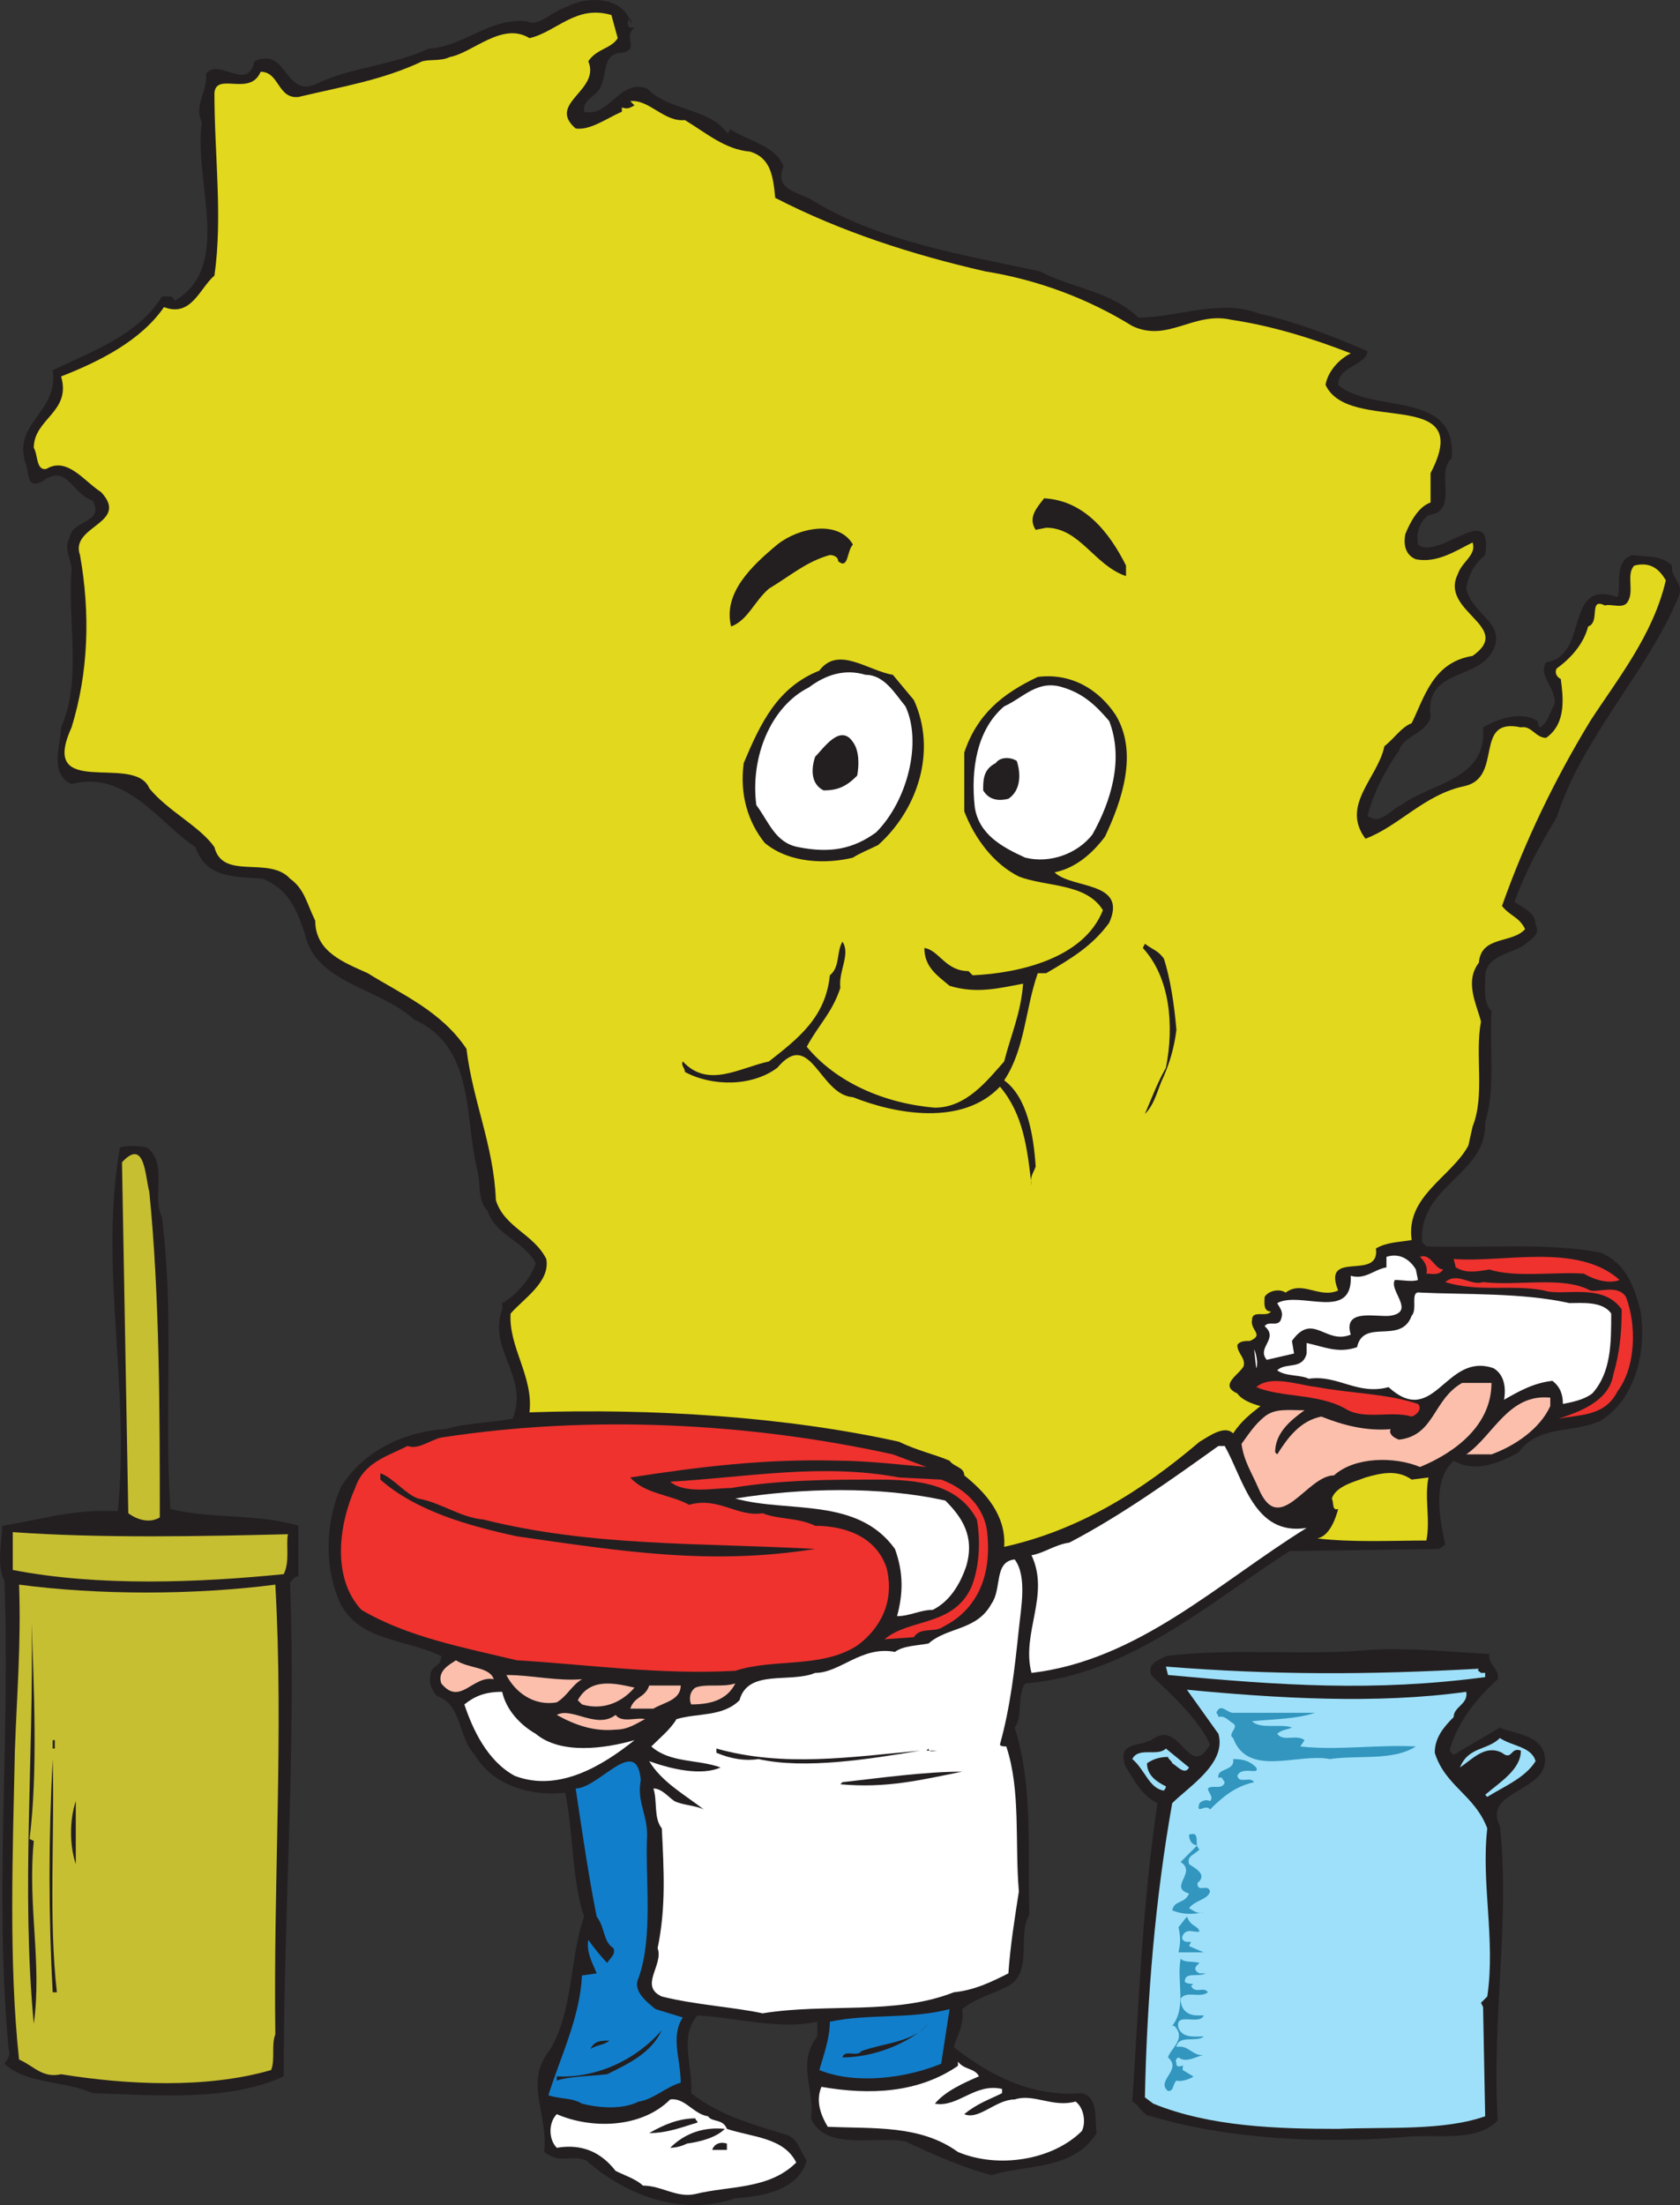 <svg xmlns="http://www.w3.org/2000/svg" width="599.875" height="787.041"><rect width="100%" height="100%" fill="#333333" stroke="none"/><path fill="#231f20" fill-rule="evenodd" d="M225.06 7.615c0 2.25.75-.75 0-.75-1.5.75-.75 1.5-.75 2.25s.75.75 2.25.75c-4.5 3.75 2.25 7.5-4.5 9-6.75 0-5.25 6.75-7.5 12-1.5 3.75-6.75 4.5-6 9 9 2.25 12.75-12 22.5-8.25 8.25 8.25 21.75 6.75 28.5 15.75.75 0 1.5-.75.75-1.5 6.75 4.5 16.5 6 19.5 13.5-3.75 9 6 9 11.25 12.75 24 14.25 52.5 18.75 80.25 24.75 11.25 6 24.75 6.75 35.25 16.5 13.5 0 29.25-6.75 42.75-1.5 13.5 3 27 8.25 39 13.5-.75 5.25-10.5 5.25-10.5 12 12 10.5 42.75 1.5 40.5 26.25-6 5.25 3 18.75-8.25 20.25-3 2.25-4.5 6-3.75 10.5 7.5 6 27-16.5 24 3.75-4.5 3.75-6 7.5-6.75 12 2.25 9 12 11.25 10.5 19.5-3.75 14.25-25.5 7.5-23.25 26.25-1.5 6-9.75 6.75-11.25 12-5.25 7.5-9 15-11.25 23.25 4.5 3.75 8.25-2.25 12-3.75 11.25-8.25 30.75-9 29.25-27.75 5.25-3 13.5-6 19.5-2.25 0 0 0 1.5.75 2.25 3-1.5 3.75-6 5.25-8.25.75-6-6-9.75-3-15 15.75-2.25 6-30 25.5-23.25 1.5-3.75-1.5-12.75 5.25-15 5.25.75 10.5 0 14.25 3.75-.75 4.5 4.5 6 2.25 11.25-11.25 27-34.5 50.25-43.5 78.75-6 9.75-11.25 19.5-15 30 3 2.25 7.5 3.75 7.5 8.25 2.25 3.75-3 6-4.5 7.5-5.25 3-13.5 3.75-13.5 11.25 0 3.75-.75 9 2.25 12-.75 12.75 1.5 27.75-2.25 39.75.75 18.75-24 22.5-22.5 42.75l1.5 1.5c21 .75 42.75-1.5 62.25 2.25 9 3.75 12 12 14.25 21 2.25 15-2.25 31.5-14.25 39-9.75 4.5-22.5 1.5-29.25 11.25-6.75 3.75-15.75 7.5-23.25 3-8.25 7.5-4.5 22.5-3 30l-2.25 1.5-53.25.75c-28.5 18-57 44.25-94.5 47.25-3 4.5-.75 12-3.75 15.75 6.75 21 4.5 45 5.25 66.75-4.5 7.5 1.5 20.25-7.5 25.5-6 3-12 4.5-16.5 8.25.75 5.25-1.5 9-3 13.5 12 9.75 27.75 18 45.75 16.5 6 1.5 4.5 9 5.25 14.25-8.25 13.5-26.25 11.25-37.5 15-11.25-3-21-7.5-30.75-12-9.75-2.25-28.5 3.75-33.75-8.25 1.5-10.5-5.25-19.5 2.25-29.25v-5.25c-13.5 3-28.5-1.5-42.75-2.25-6.75 7.5-1.5 18.75-2.25 27.75 10.5 8.25 22.5 11.25 34.5 15 3.75 1.5 4.5 6 6.75 9-3 10.5-15 12.75-25.5 13.5-19.5 6.75-39.75-1.5-53.25-13.5-6-2.25-9 1.5-15-3 1.5-14.25-7.5-24.75 2.25-36.75 8.25-14.25 6.75-32.25 12-47.25-4.5-13.5-3.75-30-6.75-44.25-12.75 1.5-26.25-3-32.25-13.5-6-6-4.5-18-13.5-21-2.25-2.25-3-5.25-2.25-8.25s3.75-2.25 3.75-6c-12-6-29.25-5.25-36-18.75-6-12.75-5.25-29.25 0-41.25 7.5-12.75 22.5-20.25 37.5-21 7.5-2.25 15.75-2.25 24-3.75 6-15-9-24.75-3.75-39v-2.25c4.5-2.25 10.5-9 12-14.25-4.5-8.25-14.25-9.75-17.25-18.75-3.75-3.75-2.25-9.75-3.75-15-4.5-18.75-.75-43.5-22.5-53.25-12-11.25-35.25-12.75-39-30.75-3-9-6-15.75-15-19.5-9.75-.75-20.25 0-24-11.25-12.75-8.25-24.75-27.75-44.25-22.5-8.25-3.75-3.75-14.25-3.75-20.25 7.5-16.5 2.25-38.25 3.75-56.25 0-3.75-3-7.5-.75-11.25.75-6.75 12.75-5.25 8.25-13.5-7.5-2.25-9-13.5-18-6.75-6 3-4.5-3.75-6-6.75-4.5-14.25 12-18 9.75-33 14.25-6.75 30.75-12.75 39-26.25 2.25 0 3.75-.75 4.5 1.5 21-12 6.75-42.75 9.75-63.75-3-6 2.25-11.25 1.5-17.25 4.5-6 15 6.75 17.25-4.5 12-5.25 10.5 12.75 21.75 8.25 12-6 27.75-6.75 40.5-12.75 12.75-.75 21.75-11.25 35.25-9.75 3.75 2.25 9-3.75 14.25-5.25 6.75-3.75 19.5-3.75 22.5 5.25"/><path fill="#e2d81d" fill-rule="evenodd" d="M220.56 13.615c-2.25 3.75-7.5 3.75-10.5 8.25 4.5 10.5-15 15-4.5 24 5.25.75 11.25-3.75 16.5-6v-1.5c2.25.75 3 0 4.5-.75l-1.5-1.5c6.75-.75 12 7.5 19.5 6.75 7.5 4.5 14.25 10.5 23.25 11.25 7.5 2.25 8.25 9 9 16.5 23.25 12 48.75 20.25 75 26.25 18.75 3 36.75 9.75 52.5 19.5 12.75 6 21.75-5.25 35.25-2.25 15 2.25 29.25 6.75 42.75 12-4.5 2.25-8.25 6.75-9 11.25 8.25 18 54 0 37.5 31.5v10.5c-4.5 1.5-7.5 7.5-9 11.25-.75 3.75 0 7.5 3.75 9 7.5 1.5 14.25-3 20.25-6 1.5 4.5-3.75 6.75-5.25 11.25-6.75 13.5 20.25 18.75 5.25 29.25-14.25 2.25-17.25 15-21.75 24-3.75 1.5-6 5.25-9.75 8.25-2.25 11.25-15.75 21-6.75 33 12-4.5 21-15.75 35.25-18.75s3-24.75 20.25-21c3.75-.75 5.25 3.75 9 3.75 7.5-5.25 6-15 5.25-21-1.5-.75-2.25-2.25-1.5-3.75 5.25-3.75 9.75-9 11.25-15 4.5-1.5 0-10.5 6-7.5 2.25-.75 6.75 1.5 8.25-1.5 2.25-3.75-.75-9.75 2.25-12.75 6-1.5 9 1.5 11.25 5.25-4.5 19.5-17.25 35.25-27 50.25-12.75 21-23.25 42.75-31.5 66 3 3.75 6 3.75 8.25 8.25-4.5 5.25-15.75 2.25-16.5 12-5.25 6.75-.75 15 .75 21-2.25 12 1.5 26.25-3 37.5l-1.5 6.75c-6 11.25-22.5 18-20.25 33.75-4.5.75-9 .75-12.75 3 1.5 12-19.5 0-13.5 15-6.75 3-12.75-3.75-18.75.75-2.25-1.5-6-.75-7.5 1.5 0 1.5-.75 5.25 2.25 5.25-1.5 2.25-6.75-.75-6.75 3-.75 3.75 4.5 5.25-.75 7.5-1.5 0-3.75 0-4.5 1.5 0 3 3 4.5 2.25 7.5-1.5 3-9 6.75-2.25 9.75 1.5 2.25 5.25 3.75 8.25 4.5-3.75 3-6.75 5.25-9.75 9.75-3-3-8.25.75-12 3-20.25 17.25-42.75 31.5-69.75 37.5.75-11.25-6.75-19.5-14.25-25.5 0-3-3.75-3-5.25-5.25-5.25-2.25-12-3.75-18-6.75-40.5-9-88.5-12-132-10.5 1.5-12.75-7.5-23.25-6.75-35.25 4.5-5.25 14.25-11.25 12.75-19.5-4.5-9-15-11.25-18-21-.75-19.5-8.25-35.25-10.5-54-9-13.5-23.25-19.5-35.25-27-8.25-3.75-18.75-7.5-18.75-18.75-3-6-3.75-11.25-9-15-7.5-8.25-24 .75-27-11.25-5.25-7.5-16.5-12.75-23.25-21-5.25-12.75-39.75 4.5-27.75-21.75 6-19.5 6.75-40.5 3-61.5-3.75-10.5 18-11.25 7.5-22.5-6-3.75-12-12.75-19.5-8.25-3.75.75-3-5.25-4.5-7.5 0-10.5 13.5-12.75 9.75-25.5 13.5-5.25 28.5-12.75 36.75-24.75 9.75 3.75 12.75-6.75 18-11.25 3-21 0-42.75 0-65.25.75-7.5 12.75 1.5 16.5-7.5 6.75 0 6 9.75 13.5 9 15.75-3.75 30-6 44.25-12.75 3-.75 6.75 0 9.75-1.5 8.25-1.5 18.75-12.75 28.5-6.75 9.75-2.25 16.5-12 29.25-8.25l2.25 8.25"/><path fill="#231f20" fill-rule="evenodd" d="M402.06 201.865v3.75c-11.25-3.75-16.5-17.25-28.5-17.25l-3.75.75c-3-4.5.75-8.25 3-11.25 14.25.75 23.25 12 29.25 24m-97.5-7.5c-2.25 2.25-1.5 9-5.25 6 0-1.5-1.5-2.25-3-2.25-8.25 2.25-14.25 7.5-21.75 12-5.25 4.5-7.5 11.25-13.5 13.5-3-12 7.5-21.75 16.5-29.25 7.5-6 21.75-9 27 0m21.75 55.5c8.25 18 1.5 39-12.75 51.75-3 1.5-6.75 3-9 4.5-9 2.25-22.5 2.25-31.5-5.25-6-7.5-9-17.25-7.5-28.5 6-14.25 12-27 27-33 6.75-9 17.25 0 26.25 1.5l7.5 9"/><path fill="#fff" fill-rule="evenodd" d="M323.31 252.115c6 12.75.75 33.75-10.5 45-8.25 6-16.5 7.5-27.75 5.25-8.25-1.5-10.5-9-15-15-2.25-17.25 5.25-35.25 18.75-42 6-4.5 12.75-6.75 20.25-4.5 6.75 0 10.5 6.75 14.25 11.25"/><path fill="#231f20" fill-rule="evenodd" d="M398.31 255.115c8.25 13.5 2.25 30.75-3.75 43.5-4.5 6-10.5 11.25-18 12.75 6 6 26.25 3 19.5 18-6 8.25-13.5 12.75-22.5 18h-3c-4.5 12.75-4.5 27-12 38.25 8.25 6 10.5 19.5 11.25 30.75-.75 2.25-2.25 3.75-1.5 6.75-1.5-13.5-3-25.5-11.25-35.25-13.5 14.25-37.5 9.75-52.5 3.75-12-.75-15-24.75-27-10.5-9 6.75-23.25 6.75-33 1.5 0-1.5-1.5-2.25-.75-3.75 9 9.75 20.25 2.25 30.75 0 10.5-8.25 20.25-15.75 21.75-30.75 3.75-3 2.25-8.25 4.5-12 3 4.5-1.5 10.5-.75 16.5-3 9-7.5 12.75-12 21 10.5 12.75 27.75 20.25 45.75 21.75 11.25 0 18.75-9.75 24.75-16.5 2.25-9 6-17.25 6.75-27.75-8.25 1.5-16.5 3.75-26.25.75-4.5-3.75-9-6.75-9-13.5 5.25.75 7.5 8.25 15.75 8.25l1.5 1.5c16.5-.75 39.75-6 46.5-23.25-6-9.75-20.25-8.25-30-12-9-4.5-15.75-13.5-19.5-23.25v-21c4.5-13.5 13.5-21 26.25-27 12-1.5 21.75 4.5 27.75 13.5"/><path fill="#fff" fill-rule="evenodd" d="M396.06 257.365c5.25 13.5.75 28.5-6 40.5-5.25 6.75-15 10.5-24 8.25-8.25-3.75-16.5-8.25-18-18-1.5-13.5.75-27.75 10.5-36 6.75-3 12-9.75 21-6.75 7.5 2.25 12 6.75 16.5 12"/><path fill="#231f20" fill-rule="evenodd" d="M304.56 264.865c2.25 3 2.25 8.25 1.5 12-3.75 3.75-6.75 5.25-12 5.25-4.5-2.25-4.5-7.5-3-12 3-3 9-12 13.5-5.25m58.5 6.75c1.5 4.5 1.5 10.5-3 13.5-3 .75-6.75.75-9-3 0-3.75 0-7.5 4.5-9.75 1.5-2.25 5.25-2.25 7.5-.75m52.5 70.5c2.25 6.75 3.75 16.5 4.5 25.5-.75 6-2.25 11.25-4.5 16.5-2.25 4.5-3 9.75-6.75 13.5 2.25-5.25 4.5-11.25 7.5-16.5 3-15 1.5-32.25-8.25-42.75l.75-1.5c3 2.25 4.5 2.25 6.75 5.25m-357.75 92.25c4.5 36 .75 69 3 104.25 15.75 3.75 30.75 1.5 45.75 6v18c-1.5 0-2.25 1.5-3 2.25 2.25 58.5-2.25 116.25-2.25 176.25-19.5 9-45 6.75-68.25 6-9.75-4.5-23.25-3-31.5-10.5 1.5-2.25 2.25-3 1.5-5.25-5.25-57.75.75-111-1.5-167.25-3-5.25-.75-15-.75-19.5 14.25-2.25 24.75-6 41.25-5.25 4.5-44.25-6.75-87 .75-129.75 2.25-.75 6.75-.75 9.75 0 7.5 6 1.5 17.25 5.25 24.75"/><path fill="#c7bf32" fill-rule="evenodd" d="M53.31 425.365c3.75 37.5 3.75 80.25 3.75 116.25-3.75 2.25-8.25.75-11.25-1.5-.75-42-1.5-82.5-2.25-125.25 8.25-9 8.25 5.25 9.75 10.5"/><path fill="#fff" fill-rule="evenodd" d="m505.56 453.115.75 3.75c-2.25.75-5.25 0-8.25 0-2.25 3.75 7.5 11.25-1.5 12.75-4.5.75-17.25-3-14.25 6.75-9 3.75-13.5-8.25-21 2.25l.75 4.5-9.75 2.25c-3.75-4.5 4.5-7.5-.75-12 1.5-2.25 5.25.75 6-3 .75-2.25-.75-3.75-1.5-5.25 8.25-4.5 27 6.75 26.25-9.75 5.25 1.5 8.25-2.25 12.75-3v-3.75c4.5-1.5 8.25.75 10.5 4.5"/><path fill="#ef322e" fill-rule="evenodd" d="M515.31 453.115c-1.5 2.25-3.75 1.5-6 1.5.75-3-1.5-5.25-2.25-6 3.75-1.5 5.25 4.5 8.25 4.5m63 3.75c-3.75 1.5-9 0-12.75-2.25-9.75-.75-24.75 1.5-33.75-1.5-4.5.75-8.25 1.5-12-.75l-.75-3c17.25 1.5 44.25-6 59.25 7.5m-10.5 3.75c3 .75 9.75-2.25 12.75 2.25 3.75 9.75 3.75 24.75-3 33.75-4.5 9-13.5 8.25-21 9.75 6.75-2.25 18-6 19.5-15.75 2.25-7.5 3-15 3-23.25-6.75-9.75-21-4.5-27.75-6.75-11.25-2.25-23.25.75-35.25-3 4.5-3.75 9 1.5 13.5 0 12.75 1.5 28.5-2.25 38.25 3"/><path fill="#fff" fill-rule="evenodd" d="M560.31 465.115c4.5 0 12-.75 15 3.75 0 10.5 0 21-6.75 28.5-3 2.25-6.75 3-10.5 3.75 0-3-.75-6-3.75-8.25-6.75.75-12 3.75-17.25 6.75.75-4.5 0-9-3.75-11.25-17.25-6-21 21.75-37.5 6.75-11.25 3-18-4.5-28.5-3-3-1.5-8.25-.75-11.25-3 3-3 9 0 10.5-6v-3.75c6.75 1.5 11.25 3.75 18 1.5 2.25-10.5 15.75-.75 19.5-11.25 2.25-2.25-.75-9 3-8.25 15.75.75 36.75 0 53.25 3.75m-111.75 23.25-.75-6.75c.75 1.5 1.5 5.25.75 6.75"/><path fill="#ef322e" fill-rule="evenodd" d="M506.31 501.115c1.5 1.5 0 3.75-2.25 4.5-7.5-2.25-17.25 1.5-24-3-9.75-5.25-22.5-3.75-31.5-7.5 5.25-4.5 15-.75 21.75 0 12 2.25 24.75 2.25 36 6"/><path fill="#fbbfac" fill-rule="evenodd" d="M532.56 493.615c0 15-12.75 24.75-25.5 30-9-3.75-23.25-3.75-30.75 3-9.75 0-19.5 22.5-27 4.5-2.25-5.25-5.25-9.75-6-15.75 2.25-3 4.5-6.75 8.25-9.75s8.25-2.25 14.25-2.25c-5.25 3.75-10.5 8.25-10.5 15l.75.75c3.75-6 8.25-12 15.75-13.5 7.5 3 15.75 5.25 24.75 4.5-.75 1.5.75 3 3 3.75 12.75-1.5 12-14.25 22.5-20.25h10.5m21 8.25c-3.75 8.25-12.75 14.25-21 17.25h-9c9.75-6.75 15-21.75 30-20.25v3"/><path fill="#ef322e" fill-rule="evenodd" d="M330.81 523.615c-8.25-.75-21.75-2.25-31.5-2.25-26.25-.75-50.25 2.25-74.25 6 5.25 6 14.25 6 21 9.75 10.5-3 17.25 4.5 26.25 3 5.25 2.25 12.75 1.5 18.75 4.5 10.5 0 21.75 3.75 25.5 15 3 12-2.25 21.75-10.5 27.75-12.75 8.25-30 4.5-43.5 9-27 1.5-52.5-2.25-78-3.75-18.75-4.5-39-8.25-55.5-18-10.5-11.25-8.25-30-2.25-43.5 3-9 11.25-11.25 18.75-15 3.75 1.5 8.25-2.25 12-3 53.25-8.25 110.25-5.25 161.25 6l12 4.5"/><path fill="#fff" fill-rule="evenodd" d="M437.31 516.115c6.75 12 10.5 32.25 29.25 29.25-31.5 19.5-60 47.25-98.25 51.75-3.75-14.25 6.75-27.75 0-42 4.5-.75 8.25-3.75 13.5-4.5 18.75-9.75 37.5-23.25 53.25-34.5h2.25"/><path fill="#ef322e" fill-rule="evenodd" d="M336.06 528.115c8.25 3 15.75 9.75 16.5 19.5 1.5 15-3.75 27-15.75 33-3 2.25-8.25 0-10.5 3.75l-10.5.75c9-7.5 24-4.5 30.75-18 3-6.75 3.75-16.5 2.25-24.75-6.75-12.75-21-14.25-35.25-14.25-16.5 0-34.5 0-52.5 3-6 0-16.5 2.25-21.75-2.25 27-1.5 54-6.75 81.75-1.5l15 .75"/><path fill="#e2d81d" fill-rule="evenodd" d="M510.06 527.365c-1.5 7.5.75 15-.75 22.5-12 0-26.25.75-39-.75 4.5-.75 6.75-7.5 7.5-10.5-2.25.75-1.5-2.25-2.25-3.75 1.5-4.5 8.25-6 12-7.5 5.25-1.5 11.25-3 16.5.75l6-.75"/><path fill="#231f20" fill-rule="evenodd" d="M149.31 534.865c8.25 1.5 15 6.75 23.25 7.5 39 9.75 77.25 8.25 118.5 10.5-37.5 6-69.75.75-106.5-4.5-17.25-3.75-36-9-48.75-20.25v-2.25c4.5 1.5 9 7.5 13.5 9"/><path fill="#fff" fill-rule="evenodd" d="M337.56 535.615c6 6 10.5 12.75 7.5 23.25-2.25 6.75-6 12.75-12 15.75-4.5 0-8.25 2.25-12.75 2.25 2.25-8.25 2.25-15.75-.75-24-13.5-18.75-38.25-12.75-57-18 23.25-3.75 51.75-4.5 75 .75"/><path fill="#c7bf32" fill-rule="evenodd" d="M102.81 547.615c-.75 3.75.75 9.75-1.5 14.25-30 3-66 4.5-96.75-1.5v-13.5c31.5 2.25 67.5 1.5 98.25.75"/><path fill="#fff" fill-rule="evenodd" d="M363.81 581.365c-1.5 14.25-3 27.75-6.75 41.25 0 .75 1.5.75 2.25.75 5.25 15.75 3 34.5 4.5 51.75-1.5 9.75-3 18.75-3.75 29.25-6 3-12 6-19.5 6.75-21 8.25-45 3.75-68.25 7.5-10.5-2.25-24-3-36-6-8.25-3.75.75-11.25-1.5-17.25 3-14.25 2.25-27.75 1.5-42.75-3-3.75-1.5-9.75-3-14.25 3 0 5.25 3 7.5 4.5 3 1.5 7.5 1.5 10.5 3-6.75-5.25-15-9.75-19.5-17.25 8.25 3 18.75 5.25 25.5 2.25-8.25-3-18-1.5-24.75-7.5 3-3 6.75-6 9-9.75 7.5-2.25 16.5-.75 22.5-6.75 3-11.25 18-6 27-9.75 9 0 16.5-9.75 28.5-7.5 3-2.25 8.25-2.25 12-3 6.75-6 17.25-4.5 22.5-14.25 3.75-5.25.75-15 8.25-15.75 4.5 6 2.25 17.25 1.5 24.75"/><path fill="#c7bf32" fill-rule="evenodd" d="M98.31 565.615c3 53.25-.75 106.5 0 160.5-1.5 3.75 0 9-1.5 12.75-23.25 6.75-51.75 5.25-75 1.5-6.75 1.5-9.75-3-15-5.25-3.75-34.5-2.25-74.25-1.5-110.25.75-21 2.25-38.25 1.5-59.25 28.5 3.75 62.25 3.75 91.5 0"/><path fill="#231f20" fill-rule="evenodd" d="m10.56 656.365 1.5.75c-2.25 23.25 3 43.5 0 65.25-4.5-48 0-94.5-.75-143.25.75 23.25 2.25 53.25-.75 77.25m521.25-66c-.75 3.75 3.75 5.25 3 9-7.5 6.75-14.25 15-17.25 25.5l1.5 1.5 16.5-9.75c4.5 2.25 13.5 2.25 15.75 9 3.75 14.25-22.5 12.75-15.75 26.25 3.75 33-3 69-.75 105-8.25 8.25-22.5 4.5-34.5 6-28.5 2.25-61.5.75-89.25-7.5-3 0-4.5-4.5-6.75-5.25 2.25-34.5 3.75-72 9-106.5-6-3-8.25-8.25-11.25-12.75-3.75-9 4.5-7.5 9-9.75 10.5-8.25 13.5 15 21 1.5-4.5-9.75-15-18.75-21-24.75-1.5-4.5 3-5.25 5.25-6.75 23.25-3 49.5 0 73.5-2.25 14.25-.75 27.75.75 42 1.5"/><path fill="#fbbfac" fill-rule="evenodd" d="M176.31 599.365c-7.5-1.5-12 9.75-18.75 1.5-1.5-4.5 3-6.75 5.25-8.25 4.5 3 12 2.25 13.5 6.75"/><path fill="#9ee0f9" fill-rule="evenodd" d="M528.06 595.615c-.75.75 0 .75.75 1.5h1.5v1.5c-39.75 5.25-72.75 3-113.25-.75l-.75-3c38.25 3 71.25 3 111.75.75"/><path fill="#fbbfac" fill-rule="evenodd" d="M207.81 599.365c-3.75 2.25-5.25 6-9 8.25-8.25 1.5-15-3.75-18-9.75 9 0 18 2.25 27 1.5m18.75 3c-4.5 5.25-11.25 8.25-18.75 6l-1.5-1.5c4.5-8.25 13.5-6 20.25-4.5m36-1.5c-3 6-9 7.5-15.75 7.5-.75-1.5-.75-4.5 1.5-6 3.75-1.5 9.75 0 14.25-1.5m-19.5.75c0 5.25-6 6-9.75 8.25h-8.25c1.5-4.5 5.25-3.75 6.75-8.25h11.25"/><path fill="#9ee0f9" fill-rule="evenodd" d="M523.56 603.865c.75 4.5-4.5 5.25-4.5 9-3.75 3.75-6.75 7.5-6.75 12.75 3.75 12 14.25 15 18.75 27-2.25 19.5 3 39.75 0 60l-2.25 2.25.75 1.5.75 39c-15 5.25-34.5 3.75-52.5 4.5-21.75 0-45.75-.75-66-9l-3-2.25c.75-36 3.75-71.25 9.75-105 6-6 19.5-14.25 16.5-24.75l-11.25-15.75c31.5 3 67.5 5.25 99.75.75"/><path fill="#fff" fill-rule="evenodd" d="M191.31 618.865c9 7.5 24.75 5.25 35.25 2.25-11.25 9-27 18.75-42.75 12.75-9.75-5.25-15-16.5-18-25.5 3.75-3 7.5-4.5 13.5-4.5 1.5 6.75 6.75 12 12 15"/><path fill="#3296bf" fill-rule="evenodd" d="M469.56 611.365c-6.75 2.25-15 2.25-22.5 3 3 3 10.5.75 14.25 2.25-1.5.75-3.75.75-5.25 2.25 2.25 3 6.75 0 9.75 2.25l-1.5 2.25c12.75 1.5 28.5-.75 41.25 0-8.25 5.25-20.25 3-30.75 4.5-11.25-2.25-29.25 6.75-34.5-7.5-2.25-1.5 2.25-3.75 0-5.25-1.5-.75-3-3-5.25-2.25 0-.75-.75-1.5-.75-1.5 1.5-3.75 3.75 0 6 0h29.25"/><path fill="#fbbfac" fill-rule="evenodd" d="M219.81 612.115c2.25 3 7.5.75 10.5 1.5-3 1.5-6 3.75-10.5 3.75-7.5.75-14.25-1.5-21-5.25 5.25-3 14.25 5.25 21 0"/><path fill="#9ee0f9" fill-rule="evenodd" d="M548.31 628.615c-3.75 6-11.25 9-17.25 12.75l-.75-.75c5.25-4.5 12.75-9 12.75-15.75-3.75-1.5-3 3.75-6.75.75-6-3-10.5 2.25-15 5.25 3-7.5 9.75-6 14.25-10.5 4.5 3 11.25 3 12.75 8.25"/><path fill="#231f20" fill-rule="evenodd" d="M18.81 621.115h.75v3h-.75v-3m309.75 3.75c-18 3-41.25 6.75-57.75 3-4.5.75-9.75 0-15-2.25v-1.5c24 6.75 48 3 72.75.75m6 0h-3.75l.75-.75c0 1.5 2.25.75 3 .75"/><path fill="#9ee0f9" fill-rule="evenodd" d="M424.56 630.865c-1.5 3-4.5-.75-6-1.5 0-.75-1.5-1.5-1.5-2.25-3 0-5.25.75-7.5 2.25 0 4.5 3.75 6.75 6.75 8.25 0 .75-.75 1.5-.75 1.5-5.25-.75-6.75-7.5-11.25-11.25 2.25-4.5 9-.75 12-3.75l8.25 6.75"/><path fill="#231f20" fill-rule="evenodd" d="M20.31 711.115h-1.5c-1.5-27.75-1.5-54.75 0-83.25.75 27.75-1.5 57 1.5 83.25"/><path fill="#117ecc" fill-rule="evenodd" d="M228.81 635.365c-1.5 7.5 2.25 12 2.25 19.5-.75 15.75 2.25 36-3 51-2.25 4.5 2.25 8.25 6 11.25l9.75 3c-4.5 6.75-.75 15-.75 23.25-5.25 1.5-9.75 6-15 6.75-6 3-14.25 2.25-20.25.75-3.75-2.25-7.5-1.5-12-3 4.5-14.25 11.25-27.75 12-42.75l5.25-.75c-1.5-3.75-3.75-7.5-3-12 1.5 2.25 4.5 6 6.75 8.25 1.5-2.25 3-3 2.25-5.25-3.75-2.25-3-7.5-6-11.25-3-15-5.25-30.75-7.5-45.75 8.25 0 21.75-19.5 23.25-3"/><path fill="#3296bf" fill-rule="evenodd" d="M448.56 630.865c1.5 3-5.25-.75-6.75 3 .75 3 4.5 0 6 2.25-6.75 1.5-11.25 5.25-15.75 9.75-1.5-2.25-5.25 2.25-3.75-2.25.75-.75 2.25-1.5 3.75-.75 1.5-1.5-.75-3-.75-4.5 1.5-1.5 5.25.75 6-2.25-.75-.75-.75-2.25-2.25-1.5-.75-3.75 6-2.25 5.25-6.75 3.75 0 6 .75 8.25 3"/><path fill="#231f20" fill-rule="evenodd" d="M343.56 632.365c-15 3-27 6-43.5 4.5l.75-.75c13.5-1.5 29.25-3.75 42.75-3.75m-316.5 33c-2.25-6.75-2.25-15.75 0-22.5v22.5"/><path fill="#3296bf" fill-rule="evenodd" d="M428.31 660.115c-2.25 2.25-4.5 2.25-3.75 5.25 2.25 1.5 6.75 3.75 3 6.75 0 3.75 3.75 0 4.5 3-.75 3-5.25 3-7.5 6 1.5.75 3 2.25 5.25 1.5-4.5.75-7.5.75-11.25-.75.75-3.75 4.5-2.25 6-6-7.5-2.25 3-7.5-3-11.25l6-6c-2.25 0-3-2.25-3-3.75 4.5-1.5 1.5 3.75 3.75 5.25m0 29.25c-1.5.75-4.5-1.5-6 1.5-.75 1.5.75 2.25 1.5 2.25h1.5l-.75 1.5 5.25 2.25h-9c.75-3.75.75-5.25 0-9l3-3.75c1.5 3.75 3.75 3 4.5 5.25m0 11.25c-.75.75-3 2.25 0 3.75h2.25c-3 1.5-7.5-.75-7.5 3 .75.75 2.25.75 3 .75l-.75.75c1.5 3 4.5 0 6 2.25-3 2.25-7.5-.75-9.75 2.25 0 3.75 2.25 6 6 6h2.25c-1.5 3.75-10.5-1.5-9 4.5 1.5 3.75 6 3 9 3-2.25 2.25-9-.75-9.75 3.75 4.5-.75 5.25 3 9.75 3-2.25 0-6 3-9 .75-1.5.75-.75 1.5-.75 2.25 0 1.5 1.5.75 2.25.75l.75-.75c-.75.75-.75.75-.75 2.25l3.75 2.25c.75 0-3.75 2.25-6 1.5-1.5 1.5-.75 3.75-3 3.75-4.5-3.75 5.25-7.5 0-12 .75-3 6.75-6.75 2.25-11.25h-.75c5.25-6.75 1.5-15.75 3-24 1.5 1.5 3.75.75 6.75 1.5"/><path fill="#117ecc" fill-rule="evenodd" d="M336.06 736.615c-12.75 5.25-30.75 7.5-43.5 2.25 1.5-5.25 3.75-11.25 3.75-17.25 14.25-3 28.5-.75 42.75-4.5l-3 19.5"/><path fill="#231f20" fill-rule="evenodd" d="M331.56 722.365c-7.5 7.5-20.25 12-30.75 12 .75-3 5.25 0 6.75-2.25 8.25-3 18-3 24-9.75m-114.75 18c-6.75.75-13.5.75-18 2.25v-1.5c14.25.75 28.5-6 37.5-16.5-3.75 8.25-12 12-19.5 15.75m.75-12c-1.5 1.5-4.5 1.5-6.75 3 1.5-3 3.75-3 6.75-3"/><path fill="#fff" fill-rule="evenodd" d="M349.56 741.115c-5.25 2.25-12 5.25-15.75 9.75 8.25 1.5 14.25-7.5 24-5.25v1.5c-4.5 2.25-9 3.75-13.5 7.5 5.25 2.25 11.25-5.25 18-5.25 6.75-2.25 13.5 3 21.75.75 3 2.25 3.75 7.5 2.25 10.5-10.5 10.5-30 13.5-44.25 7.5-13.5-9.75-30-8.25-46.5-9-2.25-3.75-4.5-9-2.25-14.25 17.25 3 34.5 2.25 48.75-7.5v-1.5c2.25 3 6 2.25 7.5 5.25m-96.75 14.25c1.5 2.25 5.25.75 6.75 4.5 9 3 20.25 3 24.75 12-9.75 9.75-24 8.25-36 11.25-6.75 1.5-12-3-18.75-3-2.25-2.25-6.75-3.75-9.75-5.25-5.25-6.75-12-9.75-21-8.25-3-3-3-9 0-12 12 5.25 30 5.25 40.5-5.25 5.25-.75 8.25 5.25 13.5 6"/><path fill="#231f20" fill-rule="evenodd" d="M248.31 756.115c0 .75.75.75.75 1.5-5.25 1.5-10.5 3.75-17.25 3.75 5.25-3 10.5-5.25 16.5-5.25m10.5 3.75c-3 3-8.25 4.5-13.5 5.25-1.5.75-3.75 1.5-6 1.5 5.25-5.25 12-7.5 19.5-6.75m.75 7.5h-5.25c.75-2.25 3-3 5.25-2.25v2.25"/></svg>
